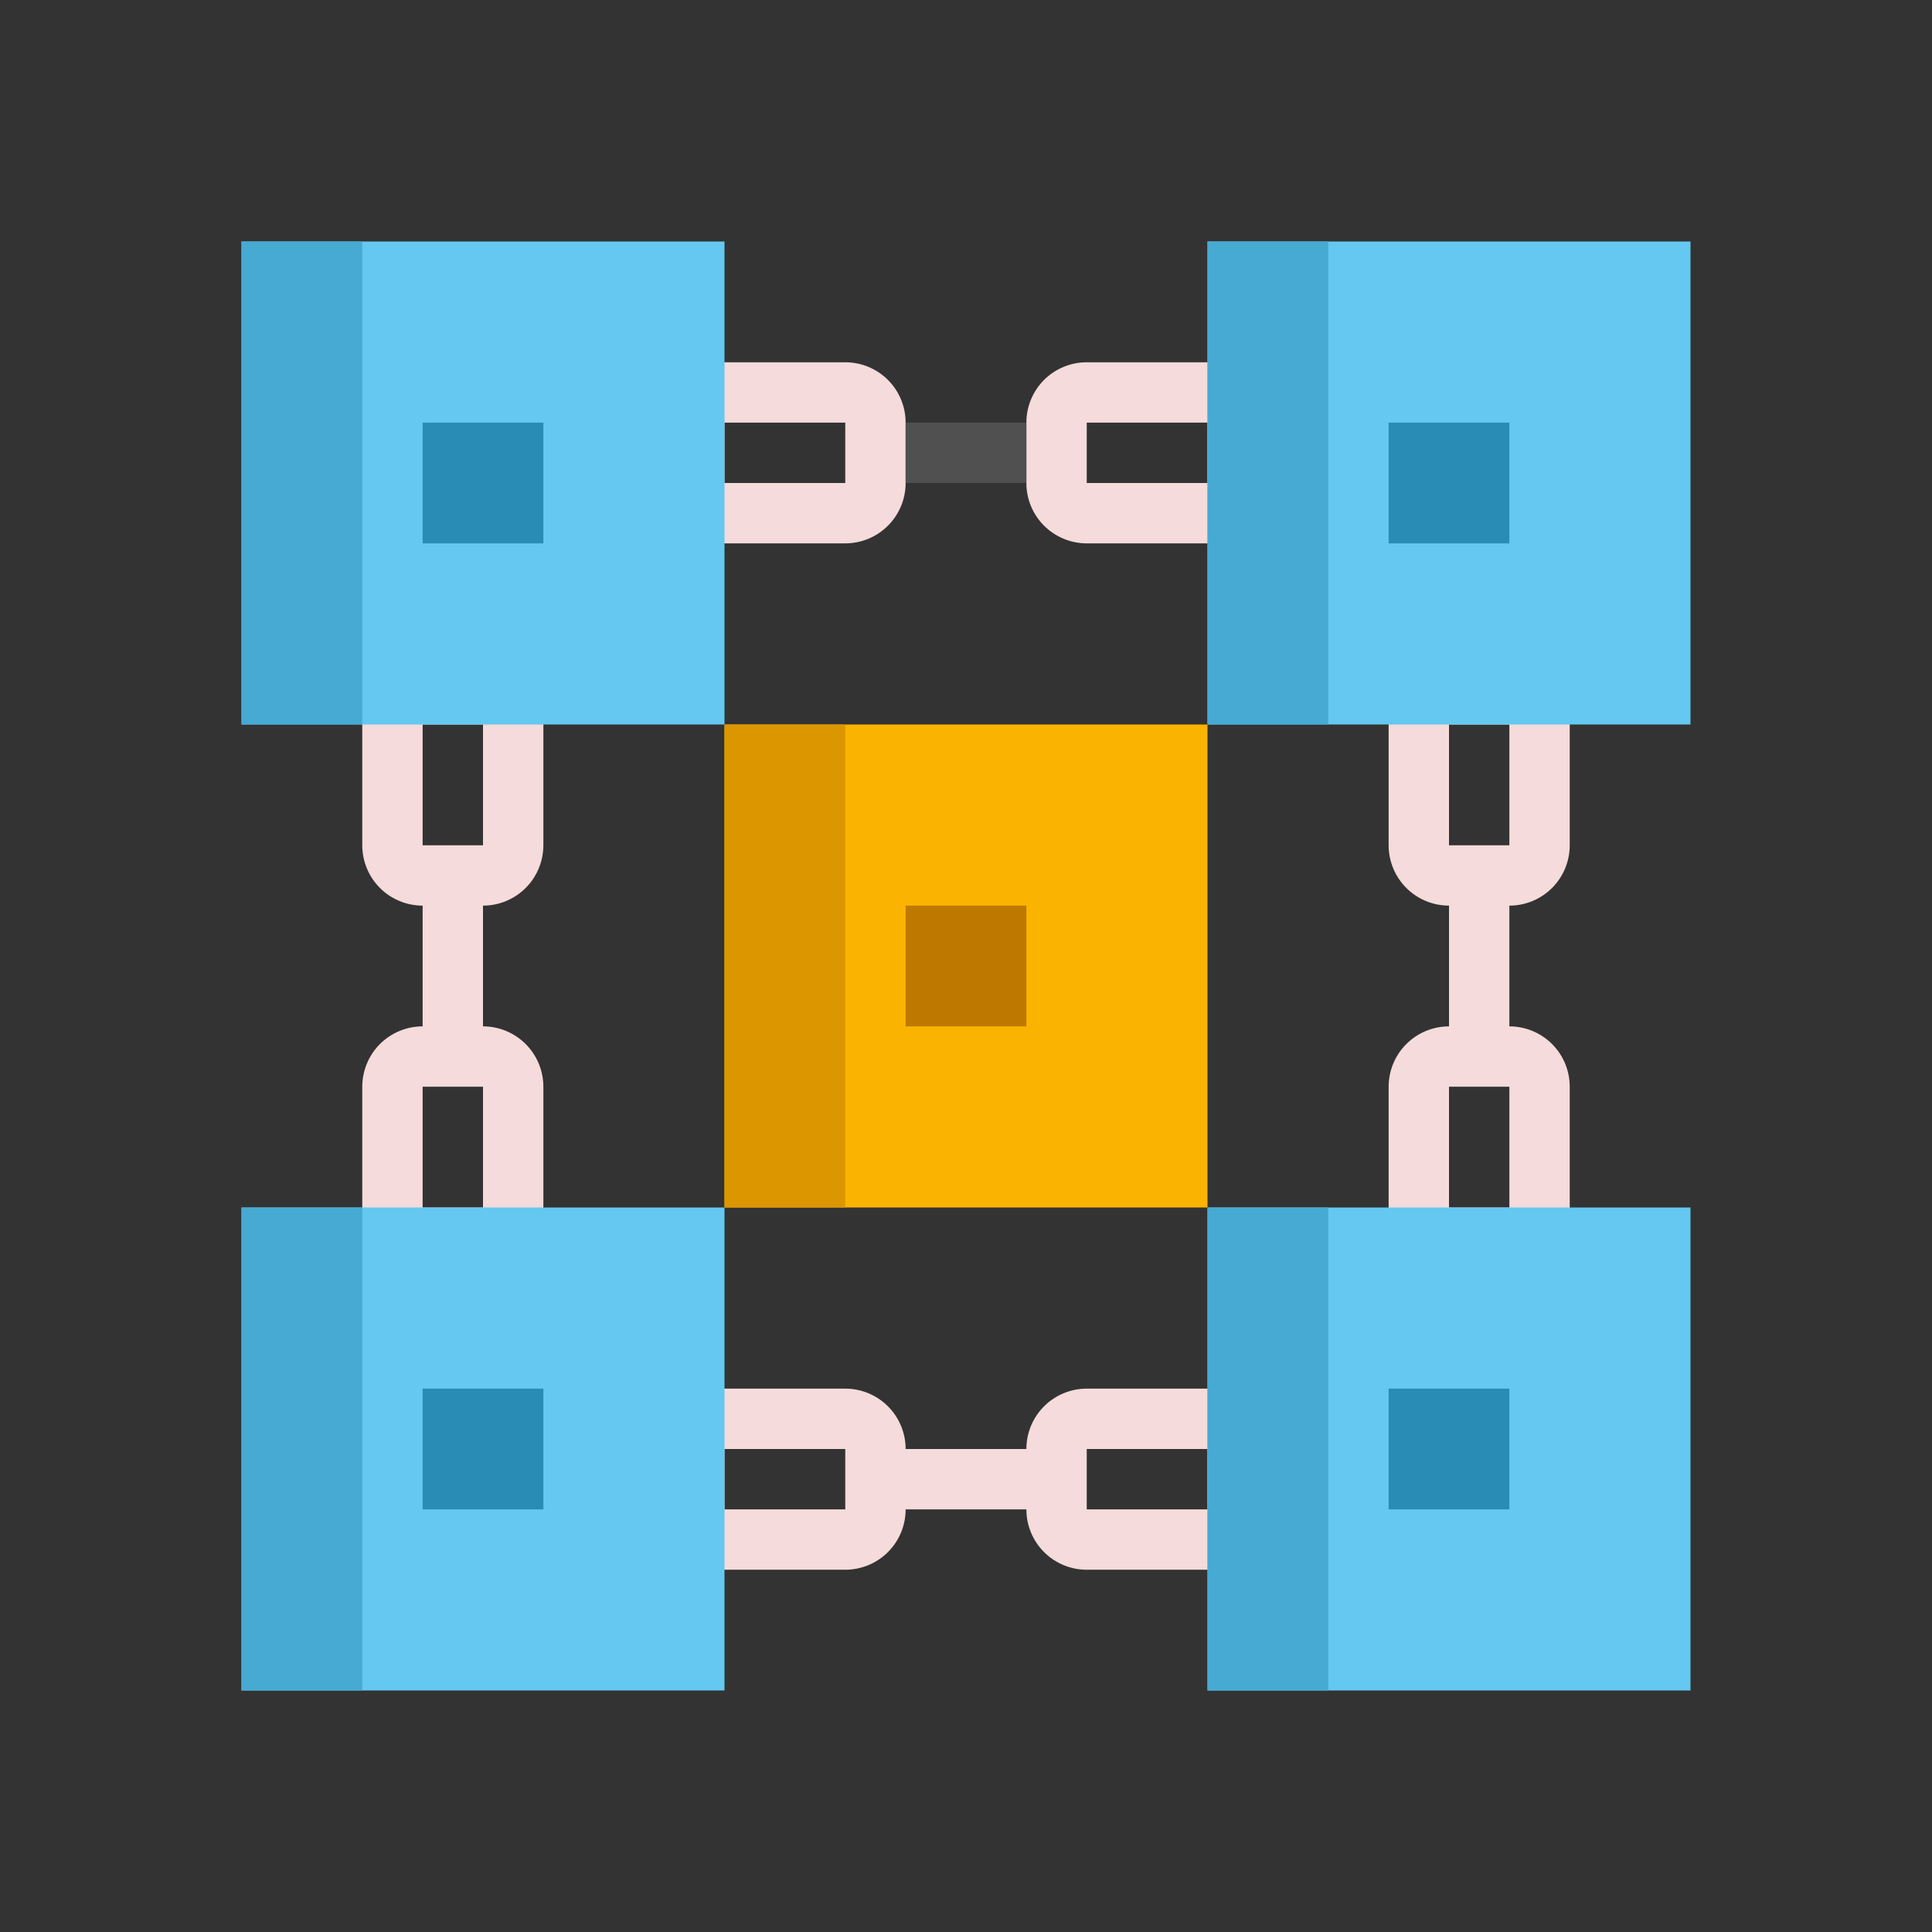 <svg width="65" height="65" viewBox="0 0 65 65" fill="none" xmlns="http://www.w3.org/2000/svg">
<rect x="0" y="0" width="65" height="65" fill="#333333" stroke="none"/>
<path d="M22.344 48.75V50.781C22.344 51.32 22.558 51.837 22.939 52.218C23.32 52.599 23.836 52.812 24.375 52.812H28.438C28.976 52.812 29.493 52.599 29.874 52.218C30.255 51.837 30.469 51.32 30.469 50.781V48.75C30.469 48.211 30.255 47.695 29.874 47.314C29.493 46.933 28.976 46.719 28.438 46.719H24.375C23.836 46.719 23.32 46.933 22.939 47.314C22.558 47.695 22.344 48.211 22.344 48.75ZM28.438 50.781H24.375V48.75H28.438V50.781ZM34.531 48.75V50.781C34.531 51.32 34.745 51.837 35.126 52.218C35.507 52.599 36.024 52.812 36.562 52.812H40.625C41.164 52.812 41.68 52.599 42.061 52.218C42.442 51.837 42.656 51.32 42.656 50.781V48.75C42.656 48.211 42.442 47.695 42.061 47.314C41.68 46.933 41.164 46.719 40.625 46.719H36.562C36.024 46.719 35.507 46.933 35.126 47.314C34.745 47.695 34.531 48.211 34.531 48.75ZM40.625 50.781H36.562V48.75H40.625V50.781ZM30.469 48.75H34.531V50.781H30.469V48.75ZM50.781 22.344H48.75C48.211 22.344 47.695 22.558 47.314 22.939C46.933 23.32 46.719 23.836 46.719 24.375V28.438C46.719 28.976 46.933 29.493 47.314 29.874C47.695 30.255 48.211 30.469 48.75 30.469H50.781C51.32 30.469 51.837 30.255 52.218 29.874C52.599 29.493 52.812 28.976 52.812 28.438V24.375C52.812 23.836 52.599 23.32 52.218 22.939C51.837 22.558 51.32 22.344 50.781 22.344ZM48.75 28.438V24.375H50.781V28.438H48.75ZM50.781 34.531H48.75C48.211 34.531 47.695 34.745 47.314 35.126C46.933 35.507 46.719 36.024 46.719 36.562V40.625C46.719 41.164 46.933 41.68 47.314 42.061C47.695 42.442 48.211 42.656 48.75 42.656H50.781C51.32 42.656 51.837 42.442 52.218 42.061C52.599 41.68 52.812 41.164 52.812 40.625V36.562C52.812 36.024 52.599 35.507 52.218 35.126C51.837 34.745 51.32 34.531 50.781 34.531ZM48.75 40.625V36.562H50.781V40.625H48.75ZM50.781 30.469V34.531H48.75V30.469H50.781ZM16.25 22.344H14.219C13.68 22.344 13.163 22.558 12.782 22.939C12.402 23.32 12.188 23.836 12.188 24.375V28.438C12.188 28.976 12.402 29.493 12.782 29.874C13.163 30.255 13.68 30.469 14.219 30.469H16.25C16.789 30.469 17.305 30.255 17.686 29.874C18.067 29.493 18.281 28.976 18.281 28.438V24.375C18.281 23.836 18.067 23.32 17.686 22.939C17.305 22.558 16.789 22.344 16.25 22.344ZM14.219 28.438V24.375H16.25V28.438H14.219ZM16.25 34.531H14.219C13.68 34.531 13.163 34.745 12.782 35.126C12.402 35.507 12.188 36.024 12.188 36.562V40.625C12.188 41.164 12.402 41.68 12.782 42.061C13.163 42.442 13.68 42.656 14.219 42.656H16.25C16.789 42.656 17.305 42.442 17.686 42.061C18.067 41.68 18.281 41.164 18.281 40.625V36.562C18.281 36.024 18.067 35.507 17.686 35.126C17.305 34.745 16.789 34.531 16.25 34.531ZM14.219 40.625V36.562H16.25V40.625H14.219ZM16.25 30.469V34.531H14.219V30.469H16.25ZM22.344 14.219V16.25C22.344 16.789 22.558 17.305 22.939 17.686C23.32 18.067 23.836 18.281 24.375 18.281H28.438C28.976 18.281 29.493 18.067 29.874 17.686C30.255 17.305 30.469 16.789 30.469 16.25V14.219C30.469 13.68 30.255 13.163 29.874 12.782C29.493 12.402 28.976 12.188 28.438 12.188H24.375C23.836 12.188 23.32 12.402 22.939 12.782C22.558 13.163 22.344 13.68 22.344 14.219ZM28.438 16.25H24.375V14.219H28.438V16.25ZM34.531 14.219V16.25C34.531 16.789 34.745 17.305 35.126 17.686C35.507 18.067 36.024 18.281 36.562 18.281H40.625C41.164 18.281 41.68 18.067 42.061 17.686C42.442 17.305 42.656 16.789 42.656 16.25V14.219C42.656 13.68 42.442 13.163 42.061 12.782C41.68 12.402 41.164 12.188 40.625 12.188H36.562C36.024 12.188 35.507 12.402 35.126 12.782C34.745 13.163 34.531 13.68 34.531 14.219ZM40.625 16.25H36.562V14.219H40.625V16.25Z" fill="#F5DBDB"/>
<path d="M24.375 24.375H40.625V40.625H24.375V24.375Z" fill="#FAB400"/>
<path d="M28.438 40.625H24.375V24.375H28.438V40.625Z" fill="#DC9600"/>
<path d="M20.312 14.219H22.344V16.25H20.312V14.219ZM18.281 54.844H16.25V52.812H18.281V54.844ZM14.219 20.312H16.25V22.344H14.219V20.312ZM14.219 42.656H16.25V44.688H14.219V42.656Z" fill="#F0F0F0"/>
<path d="M40.625 8.125H56.875V24.375H40.625V8.125Z" fill="#64C8F0"/>
<path d="M46.719 14.219H50.781V18.281H46.719V14.219Z" fill="#288CB4"/>
<path d="M30.469 30.469H34.531V34.531H30.469V30.469Z" fill="#BE7800"/>
<path d="M8.125 8.125H24.375V24.375H8.125V8.125ZM8.125 40.625H24.375V56.875H8.125V40.625Z" fill="#64C8F0"/>
<path d="M8.125 8.125H12.188V24.375H8.125V8.125ZM8.125 40.625H12.188V56.875H8.125V40.625Z" fill="#46AAD2"/>
<path d="M40.625 40.625H56.875V56.875H40.625V40.625Z" fill="#64C8F0"/>
<path d="M40.625 8.125H44.688V24.375H40.625V8.125ZM40.625 40.625H44.688V56.875H40.625V40.625Z" fill="#46AAD2"/>
<path d="M14.219 14.219H18.281V18.281H14.219V14.219ZM14.219 46.719H18.281V50.781H14.219V46.719ZM46.719 46.719H50.781V50.781H46.719V46.719Z" fill="#288CB4"/>
<path d="M30.469 14.219H34.531V16.25H30.469V14.219Z" fill="#505050"/>
</svg>
